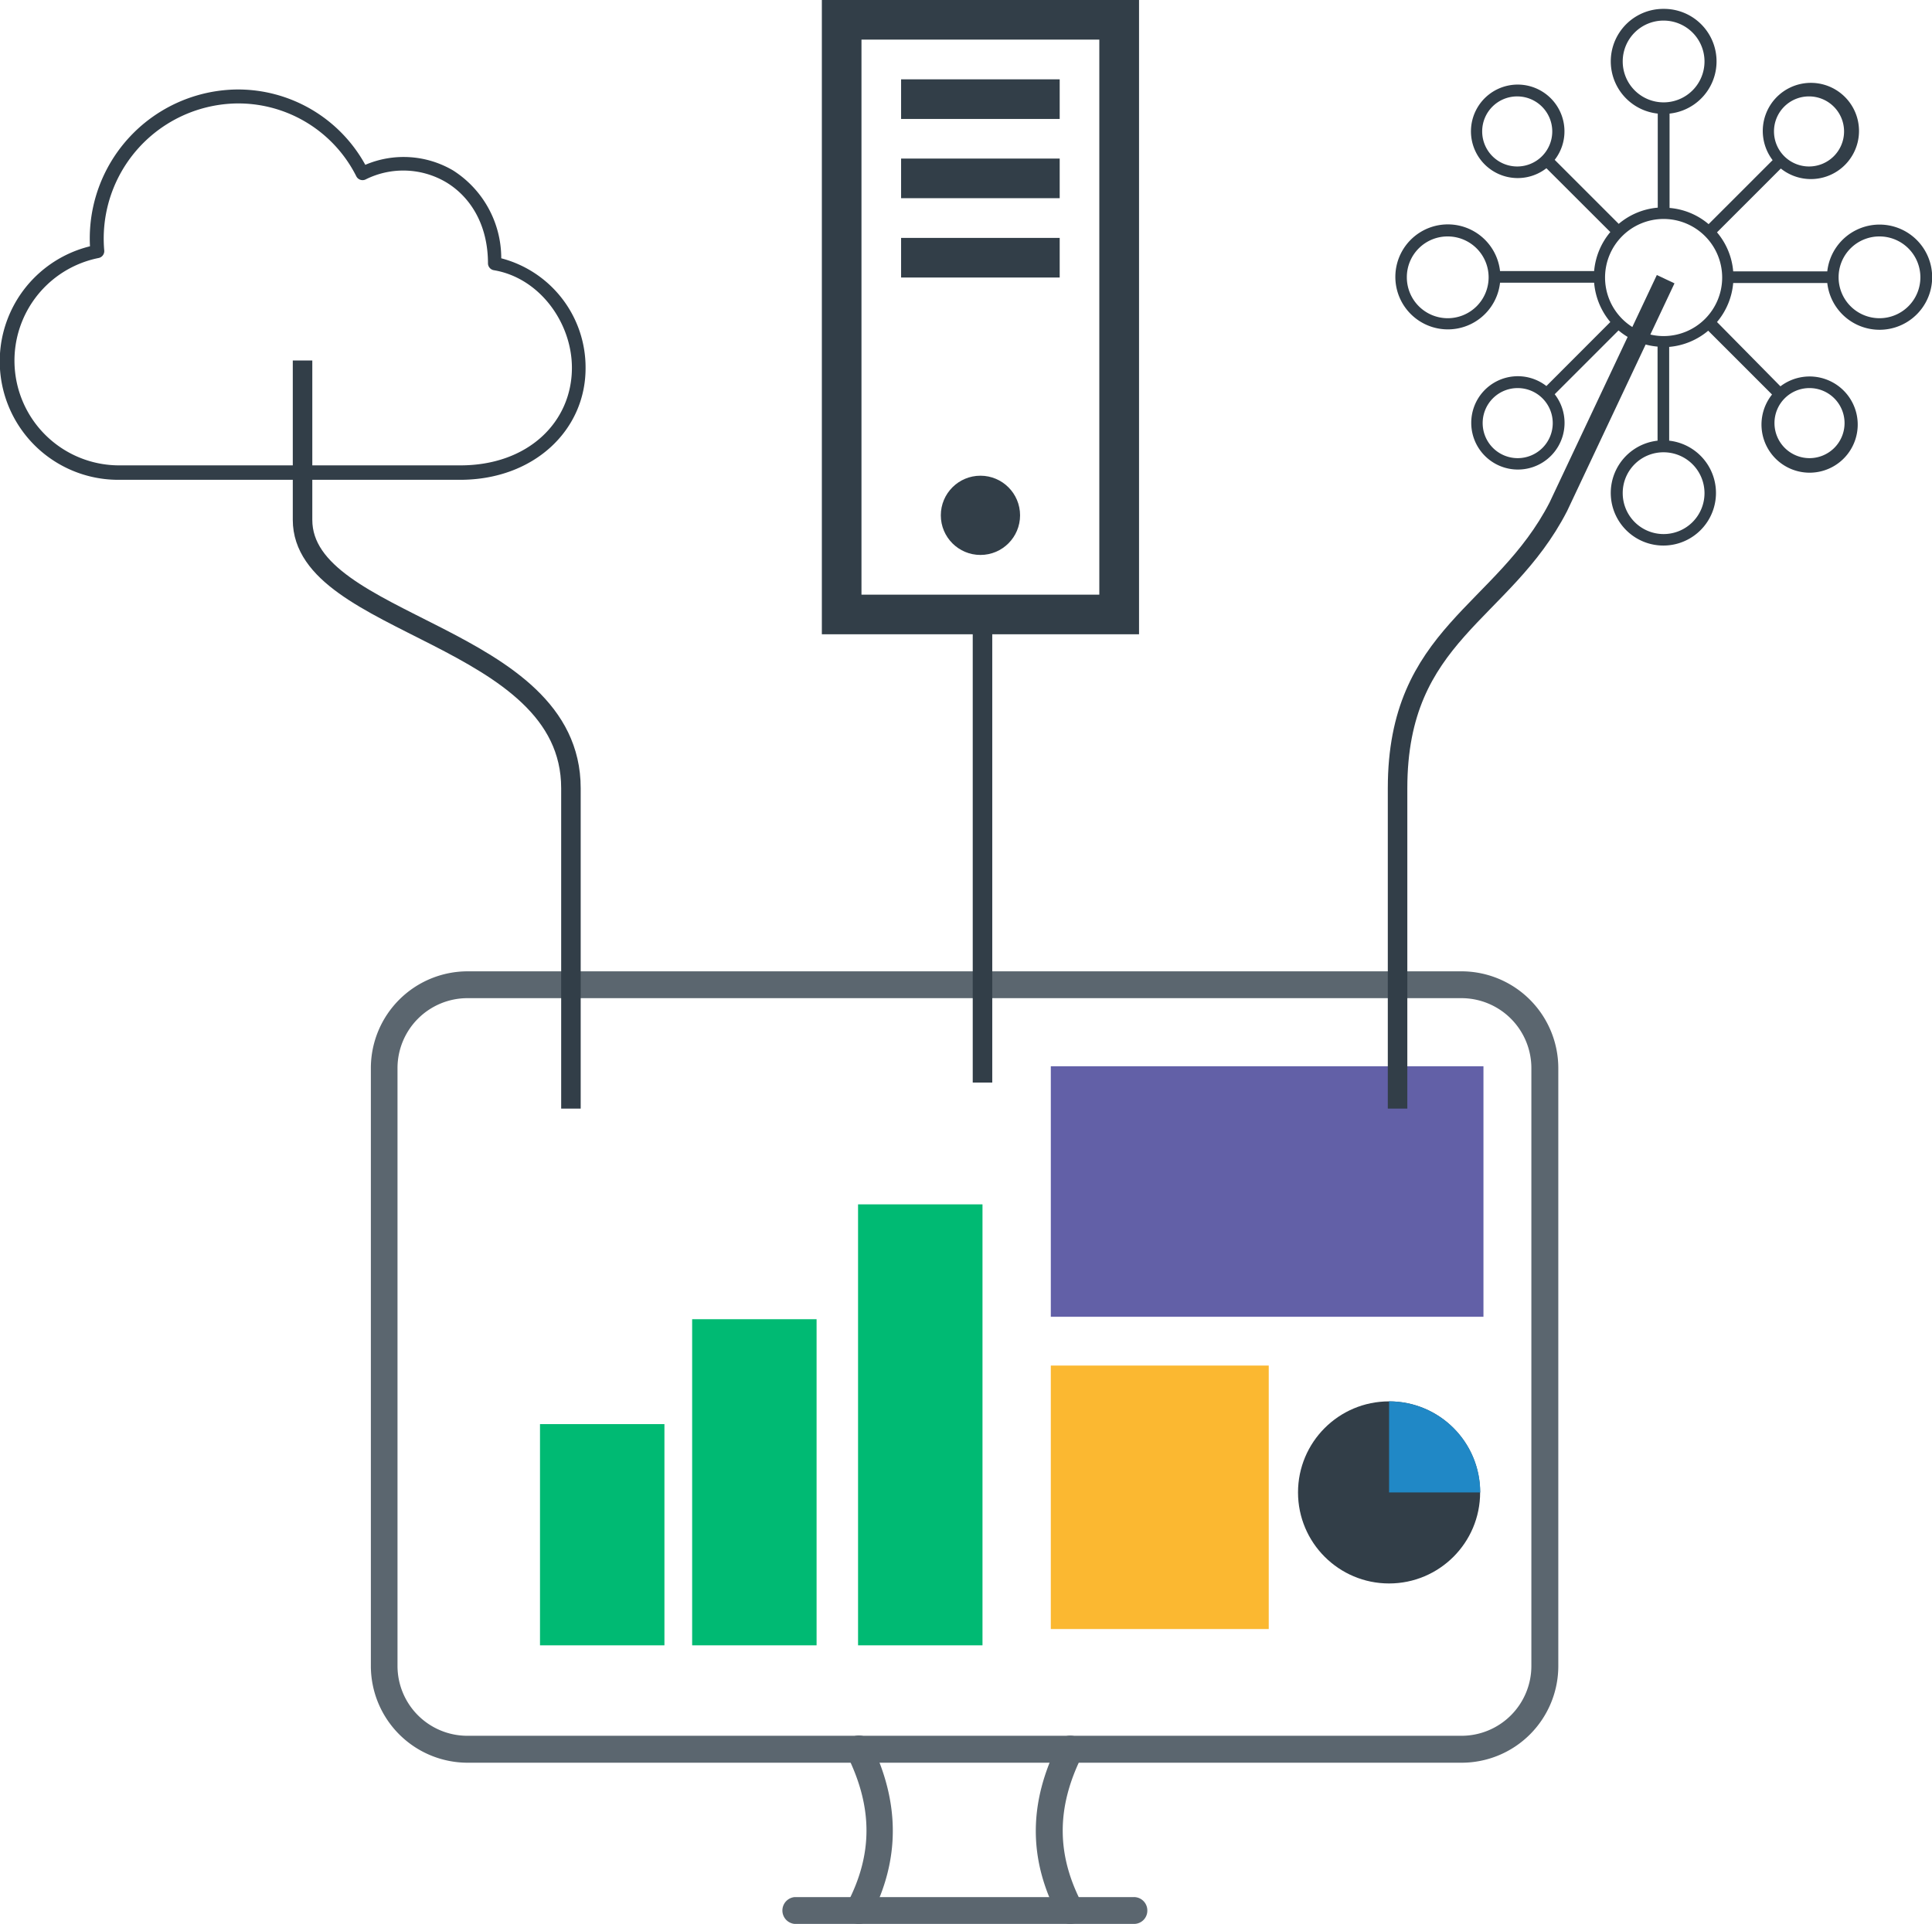 <?xml version="1.0" encoding="UTF-8"?> <svg xmlns="http://www.w3.org/2000/svg" viewBox="0 0 197.96 197.16"><g id="Layer_2" data-name="Layer 2"><g id="Layer_3" data-name="Layer 3"><path d="M149.75,180.64H47.89A9.92,9.92,0,0,1,38,170.73V109.45a9.92,9.92,0,0,1,9.91-9.91H149.75a9.93,9.93,0,0,1,9.92,9.91v61.28A9.91,9.91,0,0,1,149.75,180.64ZM47.89,102.29a7.17,7.17,0,0,0-7.16,7.16v61.28a7.16,7.16,0,0,0,7.16,7.15H149.75a7.16,7.16,0,0,0,7.16-7.15V109.45a7.17,7.17,0,0,0-7.16-7.16Z" fill="#5b666f"></path><path d="M109.66,197.16a1.35,1.35,0,0,1-1.21-.74c-3.09-5.84-3.09-11.65,0-17.79a1.34,1.34,0,0,1,1.84-.61,1.36,1.36,0,0,1,.61,1.85c-2.68,5.34-2.68,10.19,0,15.28a1.41,1.41,0,0,1-.58,1.87,1.74,1.74,0,0,1-.66.14Zm-21.67,0a1.29,1.29,0,0,1-.64-.16,1.4,1.4,0,0,1-.57-1.88c2.67-5.07,2.67-9.91,0-15.28a1.37,1.37,0,0,1,2.45-1.24c3,6.12,3,12,0,17.79a1.37,1.37,0,0,1-1.24.77Z" fill="#5b666f"></path><path d="M116.21,197.16H81.43a1.38,1.38,0,0,1,0-2.75h34.75a1.37,1.37,0,0,1,1.38,1.38,1.36,1.36,0,0,1-1.35,1.37Z" fill="#5b666f"></path><path d="M116.71,65H84.21V0h32.5ZM88.27,60.94h24.37V4.06H88.27Z" fill="#323e48"></path><rect x="92.33" y="8.13" width="16.25" height="4.06" fill="#323e48"></rect><rect x="92.33" y="16.25" width="16.25" height="4.06" fill="#323e48"></rect><rect x="92.33" y="24.38" width="16.25" height="4.06" fill="#323e48"></rect><circle cx="100.46" cy="52.81" r="4.06" fill="#323e48"></circle><path d="M170.46.91a5.38,5.38,0,0,0-.6,10.73v9.64a7.13,7.13,0,0,0-4,1.66l-6.56-6.56a4.73,4.73,0,0,0,1-2.91,4.79,4.79,0,1,0-1.85,3.77L165,23.78a7.17,7.17,0,0,0-1.66,4h-9.64a5.38,5.38,0,1,0,0,1.19h9.64A7.2,7.2,0,0,0,165,33l-6.55,6.56a4.77,4.77,0,0,0-7.7,3.77,4.78,4.78,0,1,0,8.55-2.93l6.54-6.54a7.17,7.17,0,0,0,4,1.66v9.64a5.39,5.39,0,1,0,1.19,0V35.55a7.17,7.17,0,0,0,4-1.66l6.54,6.54a4.93,4.93,0,1,0,.86-.84L175.93,33a7.13,7.13,0,0,0,1.66-4h9.64a5.39,5.39,0,1,0,0-1.19h-9.64a7.1,7.1,0,0,0-1.66-4l6.54-6.54a4.93,4.93,0,1,0-.84-.86l-6.56,6.56a7.08,7.08,0,0,0-4-1.66V11.64A5.38,5.38,0,0,0,170.46.91Zm0,1.2a4.19,4.19,0,1,1-4.19,4.18A4.18,4.18,0,0,1,170.46,2.11Zm-15,7.77a3.59,3.59,0,1,1-3.59,3.59A3.58,3.58,0,0,1,155.51,9.88Zm29.89,0a3.59,3.59,0,1,1-3.58,3.59A3.58,3.58,0,0,1,185.4,9.88ZM170.46,22.44a6,6,0,1,1-6,6A6,6,0,0,1,170.46,22.44Zm-22.12,1.79a4.19,4.19,0,1,1-4.19,4.18A4.17,4.17,0,0,1,148.34,24.23Zm44.24,0a4.19,4.19,0,1,1-4.19,4.18A4.18,4.18,0,0,1,192.58,24.23ZM155.51,39.77a3.59,3.59,0,1,1-3.59,3.59,3.58,3.58,0,0,1,3.59-3.59Zm29.89,0a3.59,3.59,0,1,1-3.58,3.59,3.58,3.58,0,0,1,3.58-3.59Zm-14.94,6.58a4.19,4.19,0,1,1-4.19,4.18A4.17,4.17,0,0,1,170.46,46.35Z" fill="#323e48"></path><path d="M24.29,9.17A15.26,15.26,0,0,0,9.22,25.24a12.14,12.14,0,0,0,2.92,23.93h35C54.72,49.17,60,44.08,60,37.74a11.56,11.56,0,0,0-8.64-11.27,10.66,10.66,0,0,0-4.93-9,10,10,0,0,0-9-.58A14.89,14.89,0,0,0,24.29,9.17Zm0,1.43A13.53,13.53,0,0,1,36.5,18.05a.72.72,0,0,0,1,.32,8.63,8.63,0,0,1,8.25.33C48.18,20.18,50,23,50,27a.72.72,0,0,0,.6.69c4.68.78,8,5.38,8,10,0,5.56-4.48,10-11.43,10h-35a10.73,10.73,0,0,1-2.07-21.25.72.72,0,0,0,.58-.78A13.85,13.85,0,0,1,24.29,10.6Z" fill="#323e48"></path><rect x="55.33" y="145.94" width="12.75" height="22.67" fill="#00ba73"></rect><rect x="70.92" y="135.19" width="12.75" height="33.42" fill="#00ba73"></rect><rect x="87.92" y="123.42" width="12.75" height="45.19" fill="#00ba73"></rect><rect x="107.67" y="109.27" width="44.33" height="25.67" fill="#6260a7"></rect><rect x="107.67" y="139.94" width="22.33" height="27" fill="#fbb831"></rect><circle cx="142.33" cy="152.94" r="9.33" fill="#323e48"></circle><path d="M142.33,143.61h0v9.33h9.34A9.33,9.33,0,0,0,142.33,143.61Z" fill="#2088c6"></path><path d="M31,36.94V53.27c0,11,27.5,11.67,27.5,27.5v32.84" fill="none" stroke="#323e48" stroke-miterlimit="10" stroke-width="2"></path><path d="M143.2,113.61V80.77c0-15.83,10.8-17.83,16.47-28.83l11-23.33" fill="none" stroke="#323e48" stroke-miterlimit="10" stroke-width="2"></path><line x1="100.67" y1="63.27" x2="100.67" y2="110.94" fill="none" stroke="#323e48" stroke-miterlimit="10" stroke-width="2"></line></g></g></svg> 